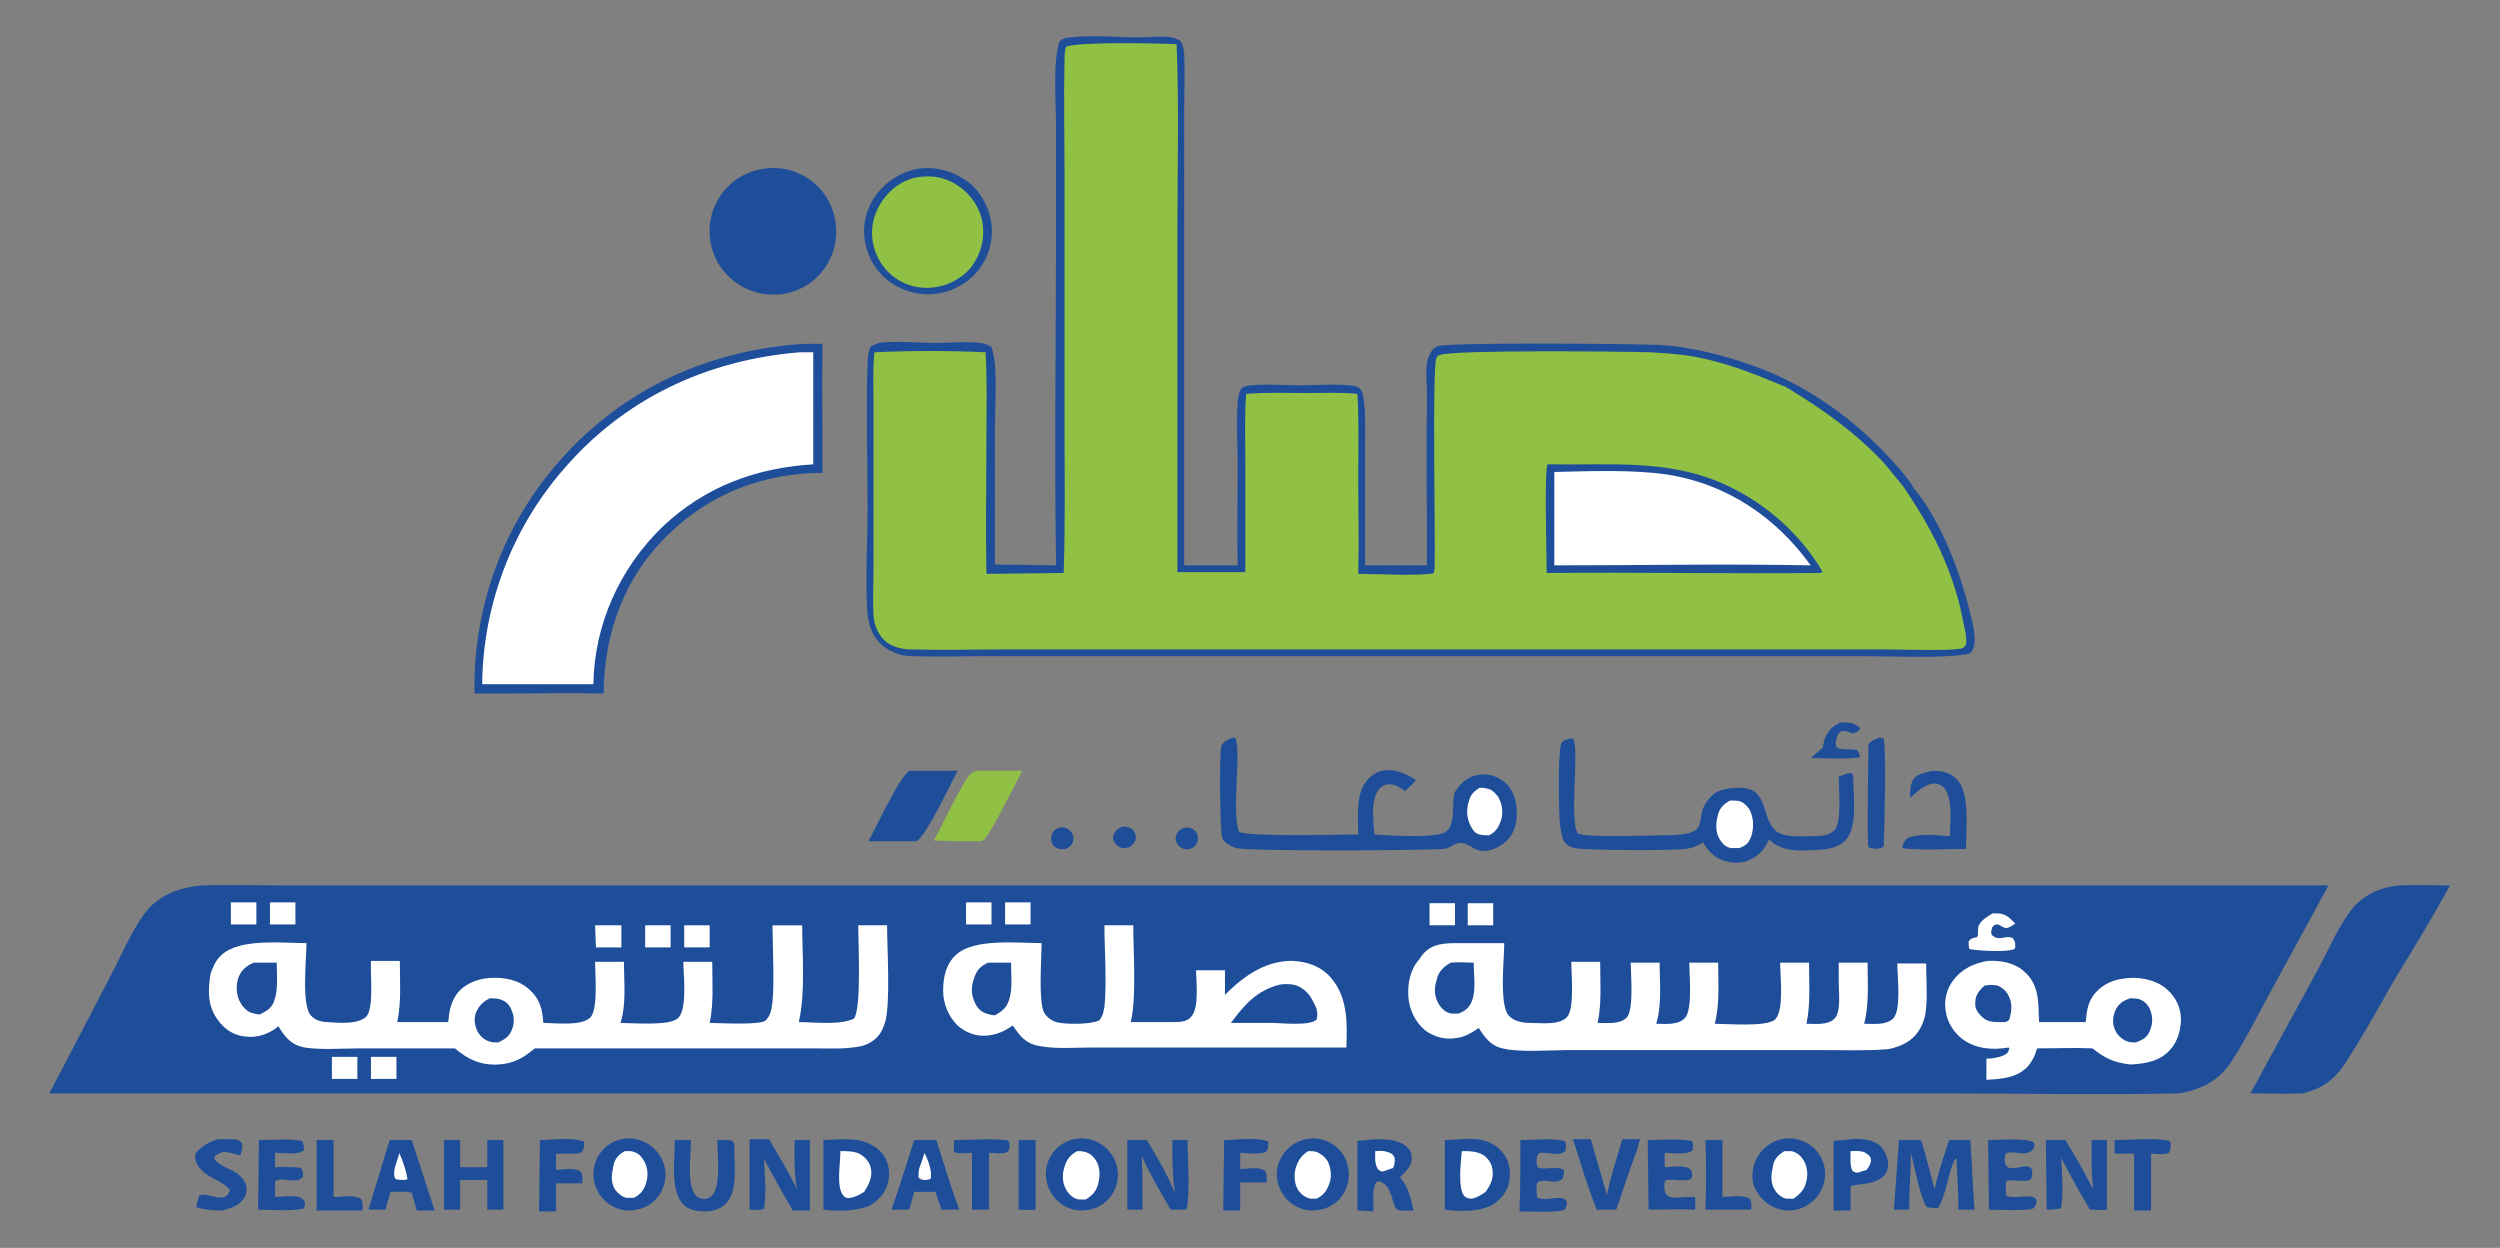 <svg xmlns="http://www.w3.org/2000/svg" xmlns:xlink="http://www.w3.org/1999/xlink" id="svg" x="0px" y="0px" viewBox="0 0 294.5 147" style="enable-background:new 0 0 294.5 147;" xml:space="preserve"><rect x="0" y="0" width="294.5" height="147" fill="#808080" stroke="none"/><style type="text/css">	.st0{fill:#1E4E9A;}	.st1{fill:#FFFFFF;}	.st2{fill:#90C144;}</style><g>	<g>		<path class="st0" d="M23.8,104.3c3.2-0.1,6.4,0,9.6,0h18.4l56.2,0l166.3,0l-7.3,13.4c-1.3,2.4-2.6,5-4.1,7.3   c-1.5,2.3-3.5,3.3-6.1,3.8c-9.8,0.2-19.5,0-29.3,0h-55l-166.7,0c2.4-4.5,4.7-9,7.1-13.6c1.4-2.6,2.8-6.1,4.7-8.3   C19.3,105.2,21.5,104.5,23.8,104.3z"></path>		<path class="st1" d="M101.1,109l3.4,0c0,2.8,0.4,8.9-0.2,11.3c-0.2,0.7-0.5,1.4-1,1.9c-0.6,0.6-1.4,1-2.2,1.1   c-1.7,0.3-3.4,0.2-5.1,0.2l-7.2,0l-25.8,0c-1.3,1.1-2.5,1.8-4.3,1.9c-2.1,0.1-3.6-0.6-5.1-1.9c-3.8,0-7.5,0-11.3,0   c-2.1,0-4.4,0.2-6.4-0.1c-1.6-0.3-2.3-1.2-3.1-2.5c-1.1,0.9-2.5,1.4-3.9,1.2c-1.3-0.1-2.4-0.8-3.2-1.9c-1.3-1.7-1.2-3.6-0.9-5.5   c0.3-0.8,0.6-1.6,1.3-2.2c2.1-2,7.2-1.4,10-1.4c0,1.9-0.6,7.2,0.5,8.5c0.5,0.6,1.3,0.8,2,0.8c1.2,0.1,3.5,0.3,4.5-0.6   c1-0.9,0.5-5.1,0.6-6.6l3.4,0c0,2.4,0.2,4.8-0.3,7.2c2,0,4,0,6,0c0.1-1.2,0.3-2.3,1-3.3c0.9-1.2,2.4-1.8,3.9-1.9   c1.7-0.1,3.4,0.2,4.7,1.4c1.2,1.1,1.5,2.3,1.6,3.9c1.4,0,4.4,0.4,5.5-0.6c1-0.9,0.6-5.2,0.6-6.6l3.4,0c0,2.4,0.3,4.9-0.4,7.2   c1.5,0,5.9,0.4,6.8-0.6c1.1-1.1,0.6-5.1,0.6-6.6l3.4,0c0,2.4,0.2,4.8-0.3,7.2c1.1,0,6,0.3,6.6-0.3c0.4-0.4,0.6-0.9,0.7-1.5   c0.4-2,0.1-7.3,0.1-9.7l3.5,0c0,3.7,0.4,7.8-0.4,11.4c1.8,0,4.8,0.4,6.5-0.4C101.5,118.7,101.1,111.1,101.1,109L101.1,109z"></path>		<path class="st0" d="M29.9,113.4l2.7,0c0,1.4,0.2,3.2-0.3,4.5c-0.3,0.9-0.9,1.2-1.7,1.6c-0.3,0-0.7-0.1-1-0.2   c-0.6-0.2-1.1-0.8-1.4-1.4c-0.4-0.9-0.4-1.9-0.1-2.8C28.5,114.2,29,113.8,29.9,113.4z"></path>		<path class="st0" d="M57.7,117.6c0.5,0,1,0,1.4,0.2c0.6,0.2,1,0.7,1.2,1.3c0.3,0.7,0.3,1.5,0,2.2c-0.3,0.8-0.8,1.1-1.6,1.5   c-0.3,0-0.7,0-1-0.1c-0.7-0.2-1.2-0.7-1.5-1.3c-0.3-0.7-0.4-1.5-0.1-2.2C56.5,118.4,56.9,118,57.7,117.6z"></path>		<path class="st1" d="M171.5,111.1l5.7,0c0,1.9-0.6,7.2,0.5,8.5c0.6,0.7,1.6,0.9,2.6,0.9c1.2,0,3.4,0.3,4.3-0.7   c0.9-1,0.5-5,0.5-6.5c1.1,0,2.3,0,3.4,0c0,2.4,0.2,4.9-0.3,7.2c1.1,0,2.5,0.2,3.4-0.6c0.9-0.9,0.5-5.1,0.5-6.5l3.4,0   c0,2.3,0.3,4.9-0.4,7.2c1.1,0,2.6,0.2,3.4-0.7c0.9-1,0.5-5,0.5-6.5c1.1,0,2.3,0,3.4,0c0,2.3,0.2,4.9-0.4,7.2   c1.5,0,6.1,0.4,7.1-0.5c1.1-1.1,0.6-5.1,0.6-6.7l3.4,0c0,2.4,0.2,4.8-0.3,7.2c1,0,2.5,0.2,3.3-0.6c0.8-0.8,0.5-3.1,0.5-4.3l0-2.3   c1.1,0,2.3,0,3.4,0c0,2.4,0.2,4.8-0.4,7.2c1.1,0,2.5,0.2,3.4-0.6c1-1,0.5-5,0.5-6.5l3.4,0c0,2,0.2,4.1-0.1,6   c-0.3,1.4-1,2.6-2.2,3.3c-0.7,0.4-1.5,0.7-2.3,0.8c-2.5,0.2-5.1,0.1-7.6,0.1l-14.9,0l-15.1,0c-2.2,0-5.7,0.3-7.7-0.2   c-1.4-0.3-2.1-1.3-2.8-2.4c-0.9,0.6-1.7,1.1-2.8,1.2c-1.3,0.2-2.5-0.2-3.5-0.9c-1.2-1-1.9-2.5-2-4c-0.1-1.5,0.2-3.2,1.3-4.4   C168.2,111.3,169.7,111.1,171.5,111.1z"></path>		<path class="st0" d="M170.9,113.4c0.9-0.1,1.8,0,2.7,0c0,1.4,0.3,3.2-0.2,4.5c-0.3,0.8-0.8,1.2-1.6,1.5c-0.3,0-0.5,0-0.8,0   c-0.7-0.1-1.2-0.6-1.5-1.1c-0.5-0.8-0.6-1.8-0.3-2.7C169.4,114.5,170,113.9,170.9,113.4z"></path>		<path class="st1" d="M130.1,109l3.4,0c0,3.1,0.4,8.6-0.3,11.4c1.7,0,3.3,0,5,0c0.7,0,1.6,0,2.1-0.6c1-1.1,0.6-4.1,0.6-5.5l3.4,0   l0,2.9c0.2-0.2,0.3-0.3,0.5-0.5c2.1-2,4.6-3.6,7.6-3.5c1.7,0.1,3.3,0.7,4.4,2c2,2.3,1.9,5.4,1.8,8.2l-19.2,0l-10.8,0   c-2,0-4.3,0.2-6.3-0.2c-1.5-0.3-2.2-1.2-3-2.4c-1,0.7-1.9,1.1-3.1,1.2c-1.3,0.1-2.5-0.4-3.4-1.2c-1.1-1.1-1.7-2.6-1.7-4.1   c0-1.5,0.3-3.1,1.5-4.2c2.1-2,7.3-1.4,10.1-1.4c0,1.7-0.4,6.9,0.3,8.2c0.3,0.5,0.8,0.9,1.4,1.1c1.1,0.3,4.1,0.3,5.1-0.2   c0.4-0.5,0.5-1,0.6-1.6C130.4,116.1,130.1,111.5,130.1,109L130.1,109z"></path>		<path class="st0" d="M150.7,116c0.5-0.1,1.1-0.1,1.7,0c1,0.2,1.9,1.1,2.3,2c0.4,0.7,0.6,1.3,0.4,2.1c-0.8,0.8-4.1,0.4-5.4,0.4   l-4.7,0C146.7,118.2,148.1,116.7,150.7,116z"></path>		<path class="st0" d="M116.4,113.4l2.7,0c0,1.3,0.2,3-0.2,4.3c-0.3,1-0.8,1.4-1.7,1.9c-0.3,0-0.7-0.1-1-0.2   c-0.7-0.2-1.2-0.8-1.4-1.4c-0.4-0.8-0.4-1.8-0.1-2.6C115,114.3,115.5,113.8,116.4,113.4z"></path>		<path class="st1" d="M234.1,113.2c1.5-0.1,3.2,0.2,4.3,1.2c1.9,1.6,1.7,3.8,1.8,6l5.5,0c0.1-1.1,0.2-2.1,0.8-3   c0.8-1.2,2.1-1.9,3.5-2.1c1.7-0.3,3.7,0,5.1,1.1c1,0.8,1.7,2,1.8,3.3c0.1,1.3-0.3,2.9-1.2,3.9c-1.2,1.4-2.9,1.7-4.7,1.8   c-1.9-0.2-3-0.7-4.5-1.9c-2.1-0.1-4.3,0-6.5,0l-0.1,0.2c-0.2,0.7-0.5,1.3-1,1.9c-1.3,1.4-3.1,1.5-4.9,1.6l0-2.5c0.1,0,0.1,0,0.2,0   l0.3,0c0.6-0.1,1.4-0.2,1.9-0.6c0.2-0.2,0.2-0.3,0.3-0.6l-0.1-0.1c-1.8,0.3-3.7,0.2-5.3-0.9c-1.1-0.8-1.9-2-2.1-3.4   c-0.2-1.3,0.1-2.5,0.8-3.5C231.1,114.1,232.5,113.5,234.1,113.2z"></path>		<path class="st0" d="M250.9,117.6c0.4,0,0.7,0,1.1,0.1c0.6,0.2,1.1,0.7,1.3,1.3c0.3,0.7,0.3,1.6,0,2.3c-0.3,0.9-0.9,1.2-1.7,1.5   c-0.4,0-0.8,0-1.2-0.2c-0.6-0.3-1.1-0.8-1.3-1.4c-0.3-0.7-0.2-1.5,0.1-2.2C249.6,118.2,250.1,117.9,250.9,117.6z"></path>		<path class="st0" d="M233.8,116.1c0.5-0.1,1-0.1,1.5,0c0.5,0.2,0.9,0.5,1.2,1c0.6,1,0.5,1.9,0.2,3c-0.3,0.3-0.4,0.3-0.8,0.3h-0.2   c-1,0-1.7,0-2.4-0.8c-0.4-0.4-0.7-0.9-0.6-1.6C232.7,117.2,233.2,116.6,233.8,116.1z"></path>		<path class="st1" d="M234.7,107.6c0.2,0,0.4,0,0.6,0c1,0,1.5,0.6,2.1,1.2c-0.3,0.2-0.6,0.4-0.9,0.5c-0.4,0.1-0.7-0.2-1.1-0.4   c-0.4,0-0.4,0-0.7,0.3c-0.1,0.4-0.2,0.5-0.1,0.9c0.9,0.9,1.5,0,2.5,0.4c0.3,0.4,0.3,0.6,0.3,1.1l-0.1,0.2c-0.8,0.4-4.4,0.2-5.3,0   c-0.1-0.3-0.1-0.5-0.1-0.9c0.3-0.4,0.5-0.4,1-0.5c0.1-0.3,0.1-0.1,0.1-0.4c0-0.3,0-0.7,0.1-1C233.5,108.3,234.1,108,234.7,107.6z"></path>		<path class="st1" d="M172.9,106.4l3,0l0,2.6l-3,0L172.9,106.4z"></path>		<path class="st1" d="M31.8,106.3l3,0l0,2.6l-3,0L31.8,106.3z"></path>		<path class="st1" d="M113.8,106.3l3,0l0,2.6l-3,0L113.8,106.3z"></path>		<path class="st1" d="M27.2,106.3l3,0l0,2.6l-3,0L27.2,106.3z"></path>		<path class="st1" d="M70.1,109l3.1,0l0,2.6l-3,0L70.1,109z"></path>		<path class="st1" d="M118.4,106.3l3,0l0,2.6l-3,0L118.4,106.3z"></path>		<path class="st1" d="M168.4,106.4c1,0,2,0,3,0l0,2.6l-3,0L168.4,106.4z"></path>		<path class="st1" d="M80.6,109h3l0,2.6l-3,0L80.6,109z"></path>		<path class="st1" d="M76,109l3,0l0,2.6l-3,0C76,110.7,76,109.8,76,109z"></path>		<path class="st1" d="M43.7,124.5l3,0l0,2.6l-3,0C43.7,126.2,43.7,125.4,43.7,124.5z"></path>		<path class="st1" d="M39.1,124.5l3,0l0,2.6l-3,0C39.1,126.2,39.1,125.4,39.1,124.5L39.1,124.5z"></path>		<path class="st0" d="M282.6,104.3c2-0.1,4,0,6,0c-2.1,3.9-4.4,7.6-6.7,11.4c-1.8,3.2-3.6,6.4-5.6,9.5c-1.3,2-2.8,3.1-5.1,3.6   c-2,0.1-4.1,0-6.1,0l7.9-14.5c1.3-2.4,2.6-5.5,4.3-7.5C278.8,105.2,280.6,104.5,282.6,104.3z"></path>	</g>	<g>		<path class="st0" d="M124.4,66.6c-0.2-13.5,0-26.9,0-40.4l0-11.5c0-2.6-0.4-7.4,0.4-9.8c0.4-0.4,0.9-0.5,1.4-0.5   c2.5-0.3,5.3,0,7.9,0c1.3,0,2.7-0.2,3.9,0c0.4,0.1,0.7,0.2,1,0.4c0.4,0.4,0.4,1,0.5,1.5c0.1,2.1,0,4.3,0,6.4l0,12.8l0,41.1l6.3,0   c-0.1-3.9,0-7.9,0-11.9c0-2.3-0.2-4.8,0-7.1c0-0.5,0.1-1.5,0.5-1.9c0.2-0.2,0.8-0.3,1.1-0.3c1.8-0.2,3.8,0,5.7,0   c1.9,0,3.9-0.2,5.8,0c0.4,0,1.1,0.1,1.3,0.4c0.4,0.4,0.4,1.1,0.5,1.6c0.2,2.1,0.1,4.3,0.1,6.4l0,12.8l7.3,0c0-6.7-0.1-13.5,0-20.2   c0-1.4-0.3-3.1,0.2-4.4c0.2-0.5,0.5-1,1-1.2c1.2-0.5,22-0.3,24.8-0.2c1.3,0,2.7,0.1,4,0.3c3.8,0.6,7.5,1.7,11,3.2   c4.8,2.2,9,5.2,12.7,9c1.2,1.3,2.8,2.9,3.7,4.5c0,0,0.1,0.1,0.1,0.1c3.1,3.8,5.4,9.9,6.5,14.6c0.3,1.1,0.6,2.4,0.5,3.5   c-0.1,0.5-0.2,0.9-0.6,1.2c-2.7,0.6-9,0.3-12.1,0.3l-24.4,0h-59.3l-20.3,0c-2.7,0-5.4,0.1-8.2,0c-0.9,0-1.7-0.1-2.5-0.5   c-1.2-0.5-2.1-1.4-2.6-2.7c-0.2-0.5-0.3-1.1-0.4-1.7c-0.3-3.9,0-8.6,0-12.6c0-5.6-0.2-11.3,0-16.9c0-0.7,0.1-1.4,0.3-2   c0.7-0.5,1.4-0.6,2.2-0.6c1.8-0.1,3.6,0.1,5.4,0.1c1.8,0,3.6-0.2,5.4,0c0.5,0.1,0.9,0.2,1.3,0.5c0.2,0.6,0.3,1.2,0.4,1.9   c0.2,2.6,0,5.4,0,8l0,15.7L124.4,66.6z"></path>		<path class="st2" d="M125.3,67.5c0.2-5.9,0.1-11.8,0.1-17.6l0-29.4c0-4.5-0.1-9,0-13.4c0-0.5,0-1.2,0.2-1.6   c1.5-0.6,10.8-0.4,13-0.3c0.3,7.2,0.1,14.6,0.1,21.8l0,40.4l8,0l0-13.4c0-2.5-0.1-5.1,0.1-7.6c2.4-0.2,4.9-0.1,7.3-0.1   c1.9,0,3.9-0.1,5.8,0.1c0.2,3.2,0.1,6.5,0.1,9.8c0,3.8,0.1,7.6,0,11.4c1.6,0,7.8,0.3,8.9-0.1c0.1-0.3,0.1-0.5,0.1-0.9   c0.1-3.5-0.3-23,0.2-24.4c0.1-0.3,0.2-0.3,0.5-0.4c1.6-0.6,21.5-0.4,24.7-0.3c1.7,0.1,3.4,0.2,5.1,0.5c3.9,0.7,7.3,2.1,10.9,3.6   c4.3,2.6,8,5.2,11.5,8.9l2.3,2.8c3.3,4.8,5.9,9.9,7,15.6c0.2,1,0.5,2,0.4,3c-0.2,0.3-0.2,0.4-0.6,0.5c-1.3,0.3-7.1,0.1-8.8,0.1   l-21.6,0l-61.5,0l-20.6,0c-3.7,0-7.4,0.1-11.1,0c-1,0-2-0.2-2.9-0.8c-1-0.8-1.5-1.9-1.6-3.2c-0.1-1.7,0-3.5,0-5.2l0-9.9l0-9.9   c0-2-0.1-4,0.1-6c4.3-0.2,8.8-0.2,13.1,0c0.2,3.2,0.1,6.5,0.1,9.8c0,5.4-0.1,10.9,0,16.3L125.3,67.5z"></path>		<path class="st0" d="M182.8,54.7c6.9,0.1,13.5-0.6,20,2.2c4.1,1.8,7.7,4.6,10.4,8.2c0.5,0.7,1.1,1.5,1.5,2.3l-0.3,0.1   c-10.7,0.1-21.5-0.1-32.2,0c0-1.6-0.3-12.2,0.1-12.8L182.8,54.7z"></path>		<path class="st1" d="M183.1,55.6c4.1-0.1,9.2-0.3,13.3,0.3c7,1.1,12.8,5,16.9,10.7c-10-0.2-20.1,0-30.2,0L183.1,55.6z"></path>		<path class="st0" d="M94.8,40.5l2.1,0c-0.1,5.1,0,10.1,0,15.2c-6.8,0-13.2,2.4-18.1,7.2c-5.3,5.1-7.6,11.6-7.7,18.8   c-4.2-0.1-8.4,0-12.6,0l-2.6,0C55.7,71.5,59.3,61.7,66,54.2C73.5,45.7,83.6,41.2,94.8,40.5L94.8,40.5z"></path>		<path class="st1" d="M94.2,41.5l1.6,0l0,13.2c-6.7,0.4-12.7,2.6-17.7,7.3c-5.1,4.9-8.1,11.6-8.2,18.6H58.6l-1.8,0   c0.1-9.2,3.4-18.1,9.4-25.1C73.4,47,83.2,42.4,94.2,41.5L94.2,41.5z"></path>		<path class="st0" d="M108,19.9c2.4-0.4,4.9,0.4,6.7,2.1c1.7,1.8,2.5,4.3,2,6.7c-0.4,2.1-1.8,4-3.7,5c-2.6,1.5-5.8,1.2-8.2-0.5   c-2.4-1.8-3.5-4.8-2.8-7.7C102.7,22.7,105.1,20.5,108,19.9z"></path>		<path class="st2" d="M108.8,20.8c2.5-0.2,4.8,1.1,6.1,3.2c1.3,2.1,1.2,4.8-0.1,6.9c-0.5,0.8-1.1,1.4-1.9,1.9   c-2.3,1.5-5.3,1.5-7.5-0.1c-2.2-1.6-3.2-4.5-2.4-7.1S106.1,20.9,108.8,20.8z"></path>		<path class="st0" d="M89.8,19.9c4.1-0.7,7.9,2,8.6,6.1c0.7,4.1-2,7.9-6,8.6c-4.1,0.7-8-2-8.7-6.1S85.7,20.6,89.8,19.9L89.8,19.9z"></path>	</g>	<g>		<path class="st2" d="M115,90.8c1.8,0,3.6,0,5.4,0c-0.1,0.2-0.2,0.4-0.3,0.6c-0.9,1.7-3,6-4,7.3c-0.2,0.3-0.3,0.3-0.6,0.4   c-1.8,0-3.7,0-5.5-0.1c1.2-2.1,2.9-6,4.2-7.7C114.5,91,114.6,91,115,90.8z"></path>		<path class="st0" d="M107.1,90.8l5.7,0c-0.9,1.7-3.5,7.3-4.8,8.3c-1.9,0-3.8,0-5.7,0C103.3,97.3,105.8,91.8,107.1,90.8z"></path>	</g>	<g>		<path class="st0" d="M209.8,134.2c2.3-0.5,4.6,0.9,5.1,3.2s-1,4.6-3.3,5.1c-2.3,0.5-4.5-1-5.1-3.2   C206.1,137,207.5,134.8,209.8,134.2z"></path>		<path class="st1" d="M210.2,135.6c0.3,0,0.5,0,0.8,0c0.6,0.1,1.1,0.5,1.4,1c0.5,0.7,0.6,1.7,0.4,2.5c-0.2,1-0.7,1.5-1.5,2.1   c-0.3,0-0.6,0-0.9,0c-0.5-0.1-1.1-0.6-1.3-1c-0.5-0.7-0.5-1.7-0.3-2.5C208.9,136.6,209.4,136.1,210.2,135.6z"></path>		<path class="st0" d="M73.2,134.2c2.3-0.5,4.6,1,5.1,3.3c0.5,2.3-1,4.6-3.3,5c-2.3,0.5-4.5-1-5-3.3C69.5,137,70.9,134.7,73.2,134.2   z"></path>		<path class="st1" d="M73.6,135.6c0.2,0,0.4,0,0.7,0c0.6,0.1,1.1,0.4,1.4,0.9c0.5,0.7,0.7,1.6,0.5,2.5c-0.2,1-0.6,1.6-1.5,2.1   c-0.3,0-0.6,0-0.9,0c-0.5-0.1-1-0.5-1.3-0.9c-0.5-0.7-0.5-1.7-0.3-2.5C72.3,136.7,72.7,136.1,73.6,135.6z"></path>		<path class="st0" d="M126.5,134.2c2.3-0.5,4.6,1,5.1,3.3c0.5,2.3-1,4.6-3.3,5c-2.3,0.5-4.5-1-5-3.3   C122.8,137,124.2,134.7,126.5,134.2z"></path>		<path class="st1" d="M126.9,135.6c0.3,0,0.6,0,0.9,0.1c0.5,0.1,1,0.5,1.3,1c0.5,0.8,0.5,1.7,0.3,2.6c-0.2,1-0.7,1.5-1.5,2   c-0.3,0-0.5,0-0.8,0c-0.6-0.1-1.1-0.5-1.4-1c-0.5-0.7-0.6-1.7-0.4-2.5C125.6,136.6,126,136.1,126.9,135.6z"></path>		<path class="st0" d="M153.8,134.2c2.3-0.5,4.6,1,5,3.3c0.5,2.3-1,4.6-3.3,5c-2.3,0.5-4.5-1-5-3.3C150,137,151.5,134.7,153.8,134.2   z"></path>		<path class="st1" d="M154.1,135.6c0.3,0,0.7,0,1,0.1c0.5,0.2,1,0.6,1.3,1.1c0.4,0.8,0.5,1.8,0.2,2.6c-0.3,0.9-0.7,1.4-1.5,1.8   c-0.2,0-0.5,0-0.7,0c-0.6-0.1-1.1-0.5-1.4-0.9c-0.5-0.7-0.6-1.7-0.4-2.6C152.9,136.7,153.3,136.1,154.1,135.6z"></path>		<path class="st0" d="M98.9,134.2c0.7,0,1.4,0,2.1,0.1c1.2,0.2,2.4,0.8,3.1,1.8c0.6,0.9,0.8,2.1,0.5,3.2c-0.3,1.3-1.2,2.2-2.3,2.8   c-1.8,0.6-3.4,0.6-5.3,0.4l0-8.2L98.9,134.2z"></path>		<path class="st1" d="M99,135.6c0.9,0,1.7,0,2.4,0.4c0.6,0.4,1.1,1,1.2,1.7c0.2,1-0.3,1.9-0.8,2.7c-0.5,0.3-1,0.6-1.6,0.7   c-0.4,0.1-0.6,0-0.9-0.3C98.5,139.7,99,137.1,99,135.6z"></path>		<path class="st0" d="M172.1,134.2c0.6-0.1,1.4,0,2,0c1.2,0.2,2.3,0.7,3,1.7c0.7,0.9,0.9,2.1,0.7,3.2c-0.2,1.3-1,2.2-2.1,2.9   c-1.8,0.8-3.6,0.7-5.5,0.5l0-8.2L172.1,134.2z"></path>		<path class="st1" d="M172.2,135.6c0.9,0,1.8,0,2.6,0.5c0.5,0.4,0.9,0.9,1,1.6c0.2,1-0.2,1.9-0.8,2.7c-0.4,0.3-1.2,0.8-1.7,0.8   c-0.3,0-0.6-0.1-0.8-0.3C171.7,140,172.1,136.8,172.2,135.6z"></path>		<path class="st0" d="M223.7,134.3l2.6,0c0.6,1.9,1.1,3.9,1.6,5.8c0.4-2,1.1-3.9,1.7-5.8l2.5,0c0.2,2.7,0.3,5.5,0.5,8.2l-1.9,0   c0-1.8-0.1-3.7-0.2-5.5c0-0.2,0-0.4-0.1-0.6c-0.8,1.1-1.1,4.4-2.1,5.9c-0.5,0-0.8,0-1.3-0.1c-0.8-1-1.5-5-1.9-6.4   c0,2.2-0.2,4.5-0.2,6.7l-1.8,0L223.7,134.3z"></path>		<path class="st0" d="M162,134.2c1.3,0,2.7,0,3.7,0.9c0.4,0.3,0.6,0.8,0.6,1.3c0,0.7-0.3,1.1-0.7,1.6l-0.7,0.7c1,1,1.3,2.5,1.6,3.9   c-0.6,0-1.3,0.1-1.9-0.1c-0.4-0.3-0.4-0.9-0.6-1.3c0-0.2-0.1-0.4-0.2-0.6c-0.2-0.6-0.6-1.2-1.2-1.4c-0.2-0.1-0.3,0-0.5,0.1   c-0.5,0.9-0.3,2.4-0.3,3.4l-1.9-0.1c0-2.7,0-5.4,0-8.2L162,134.2z"></path>		<path class="st1" d="M162,135.6c0.5,0,0.9-0.1,1.4,0.1c0.5,0.1,0.7,0.3,0.9,0.7c0,0.5,0,0.8-0.2,1.2c-0.4,0.1-0.8,0.3-1.2,0.4   c-0.3,0-0.4-0.1-0.6-0.3C161.9,137,162,136.3,162,135.6z"></path>		<path class="st0" d="M93.6,134.3h1.8l0,8.3l-2,0c-1.2-2-2.3-4-3.4-6.1c0.1,1.9,0.3,4.1,0,5.9c-0.5,0.2-1.2,0.1-1.7,0.1l0-8.3   l2.3,0c1.1,1.9,2.3,3.9,3.3,5.9C93.5,138.2,93.6,136.2,93.6,134.3z"></path>		<path class="st0" d="M241,134.3l2.3,0c1.2,1.9,2.2,3.8,3.3,5.8c-0.3-1.9-0.2-3.9-0.2-5.8l1.8,0l0,8.2c-0.7,0.1-1.4,0-2,0   c-1.2-2-2.3-4-3.4-6.1c0.1,1.9,0.3,4,0,5.9c-0.5,0.2-1.2,0.2-1.7,0.2L241,134.3z"></path>		<path class="st0" d="M138.1,134.3l1.8,0c0,2.3,0.3,6-0.1,8.1l-0.2,0.1l-1.7,0c-1.2-2.1-2.4-4.1-3.4-6.3c0.1,2.1,0.1,4.2,0.1,6.3   l-1.8,0c0-2.7,0-5.5,0-8.2l2.3,0c1.2,2,2.4,4,3.3,6.2C138.1,138.4,138.1,136.3,138.1,134.3L138.1,134.3z"></path>		<path class="st0" d="M52.3,134.3l1.9,0l0,3.2l3.2,0l0-3.2l1.9,0l0,8.2l-1.9,0l0-3.5h-3.2l0,3.5l-1.9,0L52.3,134.3z"></path>		<path class="st0" d="M45.9,134.3l2.6,0l2.7,8.3l-2.1,0l-0.6-2.1c-0.8-0.2-1.7-0.1-2.5-0.1c-0.2,0.7-0.4,1.4-0.6,2.1l-2,0   L45.9,134.3z"></path>		<path class="st1" d="M47,135.8c0.4,0.7,0.9,2.3,1,3.1l-0.3,0.1c-0.4,0-0.7,0-1.1-0.1c-0.5-0.8,0.2-2.1,0.4-2.9L47,135.8z"></path>		<path class="st0" d="M107.7,134.3l2.6,0c0.9,2.8,1.7,5.5,2.7,8.2l-2.1,0c-0.2-0.7-0.5-1.4-0.7-2.1l-2.5,0l-0.6,2.1l-2.1,0   C106,139.8,106.8,137,107.7,134.3L107.7,134.3z"></path>		<path class="st1" d="M108.9,135.8c0,0.1,0.1,0.2,0.1,0.2c0.3,0.6,0.9,2.2,0.6,2.9l-0.5,0.1c-0.4,0-0.6,0-0.9-0.3   c0-0.4,0-0.7,0.1-1.1C108.5,137.1,108.7,136.5,108.9,135.8L108.9,135.8z"></path>		<path class="st0" d="M218.1,134.2c0.6-0.1,1.4,0,2,0.1c0.7,0.2,1.4,0.5,1.8,1.2c0.4,0.7,0.7,1.6,0.4,2.4c-0.7,1.8-3.6,1.5-4.2,1.8   c0,0-0.1,0-0.1,0.1l0,2.8h-2l0-8.2L218.1,134.2z"></path>		<path class="st1" d="M218,135.6c0.6,0,1.4-0.1,1.9,0.3c0.3,0.2,0.5,0.4,0.5,0.8c0,0.4-0.3,0.8-0.5,1.1c-0.3,0.1-0.6,0.2-0.9,0.3   c-0.4,0.1-0.5,0-0.8-0.2C217.9,137.2,218,136.3,218,135.6z"></path>		<path class="st0" d="M79.5,134.3l1.9,0c0,1.7-0.5,4.8,0.4,6.3c0.2,0.3,0.5,0.6,0.9,0.6c0.4,0.1,0.8,0,1.1-0.3c1.2-1,0.7-5,0.7-6.6   c0.6,0,1.2-0.1,1.8,0.1c0.3,0.4,0.2,0.6,0.2,1.1c0,1.8,0.4,4.7-0.9,6.2c-0.6,0.7-1.6,1-2.5,1c-0.9,0-1.9-0.1-2.6-0.8   C78.9,140.3,79.5,136.3,79.5,134.3z"></path>		<path class="st0" d="M30.5,134.3c1.7,0,3.5-0.2,5.1,0.1c0.2,0.4,0.2,0.7,0.2,1.1c-0.7,0.6-2.5,0.3-3.4,0.3l0,1.7   c1,0,2.1-0.1,3.1,0.1c0.2,0.4,0.2,0.6,0.2,1c-0.8,1-2.3,0-3.2,0.5c0,0-0.1,0-0.1,0.1l0,1.8c0.8,0,2-0.2,2.8,0   c0.4,0.1,0.5,0.3,0.7,0.6c0,0.4,0.1,0.5-0.2,0.8c-1.7,0.3-3.6,0.1-5.3,0.1L30.5,134.3z"></path>		<path class="st0" d="M179.1,134.3c1.2,0,4.4-0.3,5.3,0.2c0.1,0.4,0.1,0.7,0,1.1c-0.7,0.6-1.9,0.2-2.7,0.2c-0.2,0-0.4,0-0.5,0.2   c-0.3,0.4-0.2,1-0.1,1.5c0.9,0.4,2.2-0.2,3.1,0.3c0.1,0.4,0,0.6-0.1,1c-0.9,0.9-2-0.1-3,0.5l-0.1,0.4c0,0.5,0,0.9,0.1,1.4   c1,0.4,2.2-0.2,3.1,0.1c0.3,0.1,0.2,0.2,0.4,0.4c0,0.4-0.1,0.6-0.3,0.9c-0.8,0.4-4.2,0.2-5.3,0.2   C179.1,139.8,179.1,137,179.1,134.3z"></path>		<path class="st0" d="M234.2,134.3c1.1,0,4.6-0.3,5.4,0.3c0.1,0.4,0.1,0.4-0.1,0.8c-1,1-2.2,0-3.2,0.5c-0.1,0.1-0.1,0.1-0.1,0.3   c-0.1,0.5-0.1,0.9,0.3,1.3c0.7,0.3,1.4-0.1,2.2-0.1c0.3,0,0.5,0.1,0.7,0.4c0,0.3,0,0.7-0.1,1c-0.3,0.6-2.3,0.1-2.9,0.3l-0.1,0.3   c0,0.5-0.1,1.1,0.1,1.5c1,0.3,2-0.1,3,0.1c0.3,0.1,0.4,0.1,0.5,0.4c0,0.4-0.1,0.6-0.3,0.9c-0.6,0.4-4.3,0.2-5.3,0.2L234.2,134.3z"></path>		<path class="st0" d="M194.1,134.3c1.7,0,3.5-0.2,5.2,0.1c0.2,0.4,0.1,0.7,0.1,1.1c-0.7,0.6-2.4,0.3-3.3,0.3l0,1.7   c0.7,0,1.8-0.2,2.5,0c0.4,0.1,0.5,0.2,0.7,0.5c0,0.4,0.1,0.6-0.1,0.9c-0.8,0.3-2,0-2.9,0.1l-0.2,0.2c0,0.3-0.1,0.7,0,1   c0,0.2,0.1,0.4,0.3,0.6c0.4,0.3,0.7,0.3,1.2,0.3c0.7-0.1,1.4-0.1,2.1-0.1l0,1.5c-1.8-0.1-3.7,0-5.5,0L194.1,134.3z"></path>		<path class="st0" d="M185.3,134.2l2.1,0c0.6,2.2,1.3,4.4,1.9,6.6c0.4-2.2,1.2-4.4,1.8-6.6l2.1,0l-0.4,1.4   c-0.9,2.3-1.6,4.6-2.4,6.9l-2.3,0C187,139.8,186.2,137,185.3,134.2z"></path>		<path class="st0" d="M25.7,134.2c0.6,0,1.1,0,1.7,0c0.5,0,0.8,0.1,1.1,0.5c0.1,0.5,0,0.8-0.2,1.4c-0.5-0.1-1.3-0.4-1.9-0.4   c-0.3,0-0.9,0.3-1.1,0.5c-0.1,0.2,0,0.3,0,0.4c0.5,0.6,1.2,0.9,1.9,1.2c0.8,0.4,1.6,1,1.8,1.9c0.1,0.5,0,1.1-0.3,1.5   c-0.6,0.9-1.5,1.1-2.5,1.4c-1.1,0-2.1-0.1-3.1-0.4c0.1-0.5,0.2-0.9,0.4-1.4c0.7-0.3,2.1,0.5,3,0.2c0.4-0.3,0.4-0.4,0.6-0.8   c-1-1.3-3-1.4-3.9-3.1c-0.2-0.4-0.3-0.9-0.1-1.3C23.7,135,24.9,134.4,25.7,134.2z"></path>		<path class="st0" d="M144.2,134.3c1.4,0,4-0.4,5.2,0.2c0,0.1,0,0.1,0,0.2c0,0.3,0,0.7-0.2,0.9c-0.5,0.5-2.3,0.2-3.1,0.2l0,1.9   c0.9,0,2.1-0.3,2.9,0.2c0.3,0.5,0.2,0.8,0.2,1.4l-3.1,0c0,1.1,0,2.2,0,3.3l-2,0L144.2,134.3z"></path>		<path class="st0" d="M63.6,134.3c1.4,0,3.9-0.4,5.2,0.2c0,0.1,0,0.1,0,0.2c0,0.3,0,0.7-0.2,0.9c-0.3,0.3-0.6,0.3-1.1,0.3   c-0.7,0-1.3,0-2,0l0,1.9c0.9,0,2.1-0.3,2.9,0.2c0.3,0.5,0.2,0.8,0.2,1.4l-3.1,0l0,3.3l-2,0L63.6,134.3z"></path>		<path class="st0" d="M249.1,134.3c2,0,4.5-0.3,6.5,0.1l0.1,0.3c0,0.5,0,0.7-0.2,1.1c-0.6,0.3-1.5,0.1-2.1,0.1l0,4.5l0,2.2l-2,0   l0-6.7l-2.3,0C249.1,135.3,249.1,134.8,249.1,134.3z"></path>		<path class="st0" d="M112.4,134.3c1.9,0,4.1-0.2,6,0c0.3,0,0.3,0,0.5,0.3c0,0.5,0.1,0.7-0.2,1.1c-0.6,0.3-1.5,0.1-2.2,0.1l0,4.3   l0,2.4l-2,0c0-2.2,0-4.5,0-6.7c-0.6,0-1.6,0.2-2.1-0.1C112.3,135.2,112.4,134.8,112.4,134.3z"></path>		<path class="st0" d="M37.3,134.3l2,0l0,6.7c1,0,2.2-0.3,3.2,0.2c0.3,0.5,0.2,0.8,0.2,1.4l-5.4,0L37.3,134.3z"></path>		<path class="st0" d="M200.9,134.3l2,0l0,6.7c1,0,2.3-0.3,3.2,0.2c0.3,0.5,0.2,0.8,0.2,1.3c-1.8,0-3.6,0-5.4,0   C201,139.8,201,137,200.9,134.3z"></path>		<path class="st0" d="M120,134.3l2,0c0,2.7,0,5.5,0,8.2c-0.6,0.1-1.3,0-2,0L120,134.3z"></path>	</g>	<g>		<path class="st0" d="M145.1,86.9l0.4,0c0.8,1.4-0.5,9.2,0.5,11.1c1.2,0.6,12,0.3,14,0.3c0-1.9-0.3-4.2,0.7-5.9   c0.5-0.8,1.2-1.4,2.1-1.6c1.4-0.3,2.8,0.3,4,1.1c-0.4,0.5-0.9,0.9-1.3,1.3c-0.5-0.4-1.1-0.8-1.8-0.8c-0.5,0-0.8,0.1-1.2,0.5   c-1.1,1.3-0.7,3.9-0.6,5.4c1.6,0.1,7.2,0.5,8.4-0.3c1.2-0.8,0.7-3.1,1-4.4c0,0,0-0.1,0-0.1c0.1-0.2,0.2-0.4,0.3-0.5   c0.5-0.8,1.4-1.5,2.4-1.7c1-0.2,2.1,0,2.9,0.6c1,0.6,1.5,1.7,1.7,2.8c0.2,1.3,0.1,2.9-0.8,4c-0.8,1-2.5,1.9-3.8,1.4   c-0.6-0.2-1.2-0.8-1.9-0.8c-0.6-0.1-1.4,0.7-2,0.7c-2.6,0.2-23,0.3-24.5-0.1c-0.6-0.2-1.2-0.5-1.6-1.1c-0.3-0.7-0.4-10.4-0.1-11   C144.2,87.3,144.6,87.2,145.1,86.9z"></path>		<path class="st1" d="M174.3,92.8c0.3,0,0.6,0,0.9,0.1c0.6,0.1,1,0.6,1.3,1c0.5,0.9,0.6,1.9,0.3,2.8c-0.3,0.8-0.6,1.3-1.4,1.7   c-0.4,0-0.8,0-1.1-0.1c-0.5-0.1-0.8-0.5-1-0.9c-0.5-0.9-0.6-1.9-0.3-2.9C173.2,93.7,173.5,93.3,174.3,92.8z"></path>		<path class="st0" d="M185,87l0.3,0c0.8,1.2-0.5,9.8,0.6,11.2c1.4,0.5,8.1,0.2,10,0.2c6.7,0,2.9-2,5.8-4.7c0.8-0.8,2.3-0.9,3.3-0.9   c3.4,0.1,2.4,3.3,4.1,5c0.9,0.9,3,0.7,4.3,0.7c0.9,0,2,0,2.7-0.7c0.9-1,0.5-4.8,0.5-6.3c0.5-0.2,1.1-0.5,1.6-0.4l0.1,0.3   c0,2.1,0.6,6-0.9,7.6c-0.8,0.8-1.9,1-2.9,1.1c-2.2,0.1-4.4,0.4-6.1-1.2c-0.4,0.8-0.8,1.5-1.6,2c-1,0.7-2.1,0.9-3.3,0.6   c-1.4-0.3-2.2-1.1-2.9-2.3c0,0-0.1,0.1-0.1,0.1c-0.6,0.4-1.2,0.6-1.9,0.7c-1.2,0.2-11.9,0.2-13.1-0.1c-0.5-0.1-0.9-0.3-1.2-0.7   c-0.3-0.5-0.4-1.2-0.5-1.8c-0.2-1.5-0.3-8.5,0.1-9.8C184.1,87.2,184.6,87.1,185,87z"></path>		<path class="st1" d="M203.8,94.3c0.4,0,0.9,0,1.2,0.1c0.5,0.2,1,0.7,1.2,1.2c0.4,0.9,0.4,2,0.1,2.9c-0.3,0.8-0.6,1.1-1.4,1.4   c-0.3,0-0.7,0-1,0c-0.6-0.1-1-0.5-1.3-1c-0.5-0.8-0.5-1.7-0.3-2.6C202.5,95.3,202.9,94.8,203.8,94.3z"></path>		<path class="st0" d="M227.7,90.8c1,0,2.1,0.2,2.8,1c1.6,1.5,1.1,6,1.1,8.2c-1.6,0-6.2,0.2-7.5-0.1c0-0.5,0.3-0.8,0.5-1.1   c1.3-0.7,3.6-0.4,5.1-0.3c0-1.6,0.4-4.5-0.7-5.7c-0.3-0.3-0.7-0.5-1.1-0.5c-1.1,0-2.1,1-2.9,1.7c0-0.7,0-1.6,0.4-2.2   C225.9,91.1,226.9,91,227.7,90.8z"></path>		<path class="st0" d="M221.4,86.9l0.5,0.1c0.3,1.4,0.1,10.7,0,12.7c-0.3,0.3-0.6,0.2-1,0.3l-0.6-0.1c-0.1-0.1-0.2-0.1-0.2-0.2   c-0.2-0.5,0-10.9,0-12C220.5,87.2,220.9,87.1,221.4,86.9z"></path>		<path class="st0" d="M216.8,85.1c1,0,1.5,0,2.3,0.6l0,0.2c-0.3,0.3-0.4,0.4-0.9,0.5c-0.4-0.2-0.7-0.3-1.1-0.3   c-0.3,0.1-0.5,0.2-0.6,0.5c-0.2,0.3-0.3,0.9-0.2,1.3c0.2,0.6,2,0.2,2.5,0.5c0.2,0.2,0.3,0.6,0.3,0.8c-1.8,0.3-4,0.1-5.8,0.1   l1.4-1.2c0.1-0.5,0.2-1,0.4-1.4C215.6,85.8,216,85.5,216.8,85.1z"></path>	</g>	<g>		<path class="st0" d="M124.8,97.5c0.7-0.2,1.4,0.3,1.6,0.9c0.2,0.7-0.2,1.4-0.9,1.6c-0.5,0.1-1,0-1.3-0.3c-0.3-0.3-0.5-0.8-0.3-1.3   C124,97.9,124.4,97.6,124.8,97.5z"></path>		<path class="st0" d="M132.2,97.4c0.5-0.1,1,0.1,1.3,0.4c0.3,0.4,0.4,0.9,0.2,1.3c-0.2,0.4-0.6,0.8-1.1,0.8   c-0.7,0.1-1.3-0.4-1.5-1.1C131.1,98.2,131.5,97.6,132.2,97.4z"></path>		<path class="st0" d="M139.6,97.5c0.7-0.1,1.4,0.3,1.5,1s-0.3,1.4-1,1.5c-0.7,0.2-1.4-0.3-1.6-1C138.4,98.3,138.9,97.6,139.6,97.5z   "></path>	</g></g></svg>